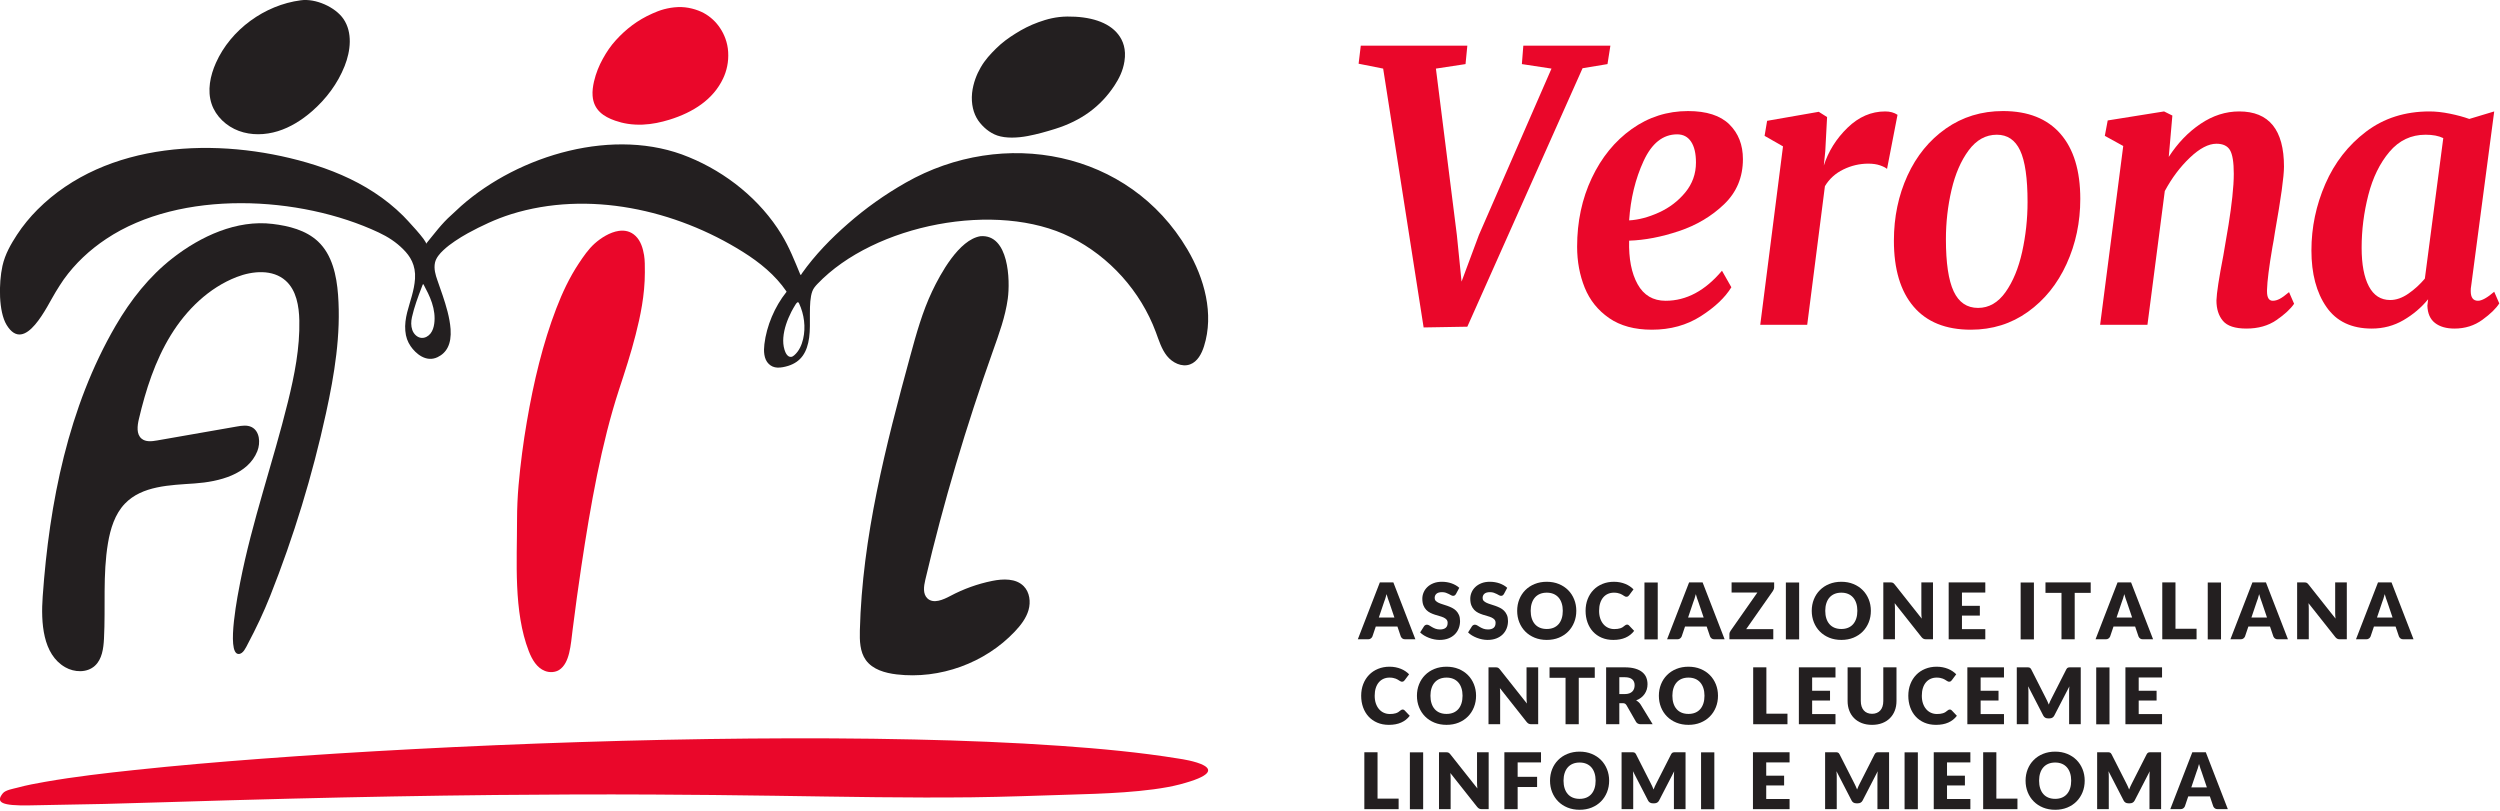 <?xml version="1.0" encoding="UTF-8" standalone="no"?>
<!DOCTYPE svg PUBLIC "-//W3C//DTD SVG 1.1//EN" "http://www.w3.org/Graphics/SVG/1.1/DTD/svg11.dtd">
<svg width="100%" height="100%" viewBox="0 0 1652 536" version="1.1" xmlns="http://www.w3.org/2000/svg" xmlns:xlink="http://www.w3.org/1999/xlink" xml:space="preserve" xmlns:serif="http://www.serif.com/" style="fill-rule:evenodd;clip-rule:evenodd;stroke-linejoin:round;stroke-miterlimit:2;">
    <g transform="matrix(4.167,0,0,4.167,708.176,495.154)">
        <path d="M0,7.178C-5.288,7.337 -10.57,7.548 -15.86,7.608C-20.859,7.664 -25.86,7.645 -30.859,7.592C-36.251,7.535 -41.645,7.444 -47.035,7.365C-53.528,7.273 -60.021,7.2 -66.513,7.17C-74.813,7.131 -83.115,7.158 -91.416,7.241C-102.234,7.352 -113.052,7.555 -123.867,7.823C-130.44,7.987 -137.014,8.177 -143.587,8.38C-152.226,8.647 -153.997,8.696 -165.319,8.89C-169.681,8.964 -170.687,8.44 -169.5,6.973C-169.067,6.437 -167.782,6.242 -167.176,6.078C-165.728,5.683 -164.243,5.407 -162.766,5.15C-158.057,4.328 -153.298,3.78 -148.547,3.274C-141.893,2.565 -135.223,1.998 -128.552,1.496C-120.537,0.895 -112.516,0.395 -104.49,-0.028C-95.688,-0.493 -86.88,-0.865 -78.071,-1.148C-69.051,-1.437 -60.027,-1.633 -51.002,-1.71C-42.333,-1.786 -33.662,-1.755 -24.995,-1.563C-17.246,-1.39 -9.494,-1.094 -1.758,-0.551C4.513,-0.112 10.789,0.468 16.999,1.475C17.079,1.489 17.158,1.502 17.238,1.514C17.238,1.514 27.193,2.929 17.157,5.561C12.192,6.861 4.196,7.051 0,7.178" style="fill:rgb(234,7,42);fill-rule:nonzero;"/>
    </g>
    <g transform="matrix(4.167,0,0,4.167,198.73,88.144)">
        <path d="M0,-21.105C2.316,-21.439 5.477,-20.049 6.778,-18.143C8.238,-16.002 7.916,-13.092 6.962,-10.683C5.864,-7.906 4.02,-5.448 1.763,-3.49C0.18,-2.116 -1.631,-0.967 -3.633,-0.348C-5.638,0.271 -7.847,0.334 -9.813,-0.393C-11.78,-1.121 -13.47,-2.686 -14.135,-4.673C-14.846,-6.793 -14.359,-9.147 -13.449,-11.188C-11.098,-16.463 -5.727,-20.359 0,-21.105" style="fill:rgb(35,31,32);fill-rule:nonzero;"/>
    </g>
    <g transform="matrix(4.167,0,0,4.167,447.92,82.305)">
        <path d="M0,-18.626C1.528,-18.699 3.05,-18.245 4.096,-17.692C5.174,-17.108 6.069,-16.261 6.702,-15.293C7.344,-14.337 7.89,-13.033 7.979,-11.527C8.081,-9.914 7.735,-8.491 7.184,-7.322C5.62,-3.98 2.431,-1.931 -1.348,-0.765C-2.679,-0.36 -4.049,-0.053 -5.576,0.012C-7.269,0.073 -8.663,-0.17 -9.933,-0.614C-11.774,-1.251 -13.354,-2.303 -13.518,-4.553C-13.576,-5.307 -13.465,-6.06 -13.302,-6.803C-12.979,-8.192 -12.479,-9.372 -11.906,-10.412C-11.287,-11.537 -10.628,-12.503 -9.832,-13.373C-8.256,-15.112 -6.41,-16.557 -4.032,-17.609C-3.485,-17.851 -2.87,-18.106 -2.186,-18.288C-1.501,-18.466 -0.775,-18.595 0,-18.626" style="fill:rgb(234,7,42);fill-rule:nonzero;"/>
    </g>
    <g transform="matrix(4.167,0,0,4.167,705.248,91.343)">
        <path d="M0,-19.297C3.534,-19.328 6.521,-18.468 8.075,-16.474C8.85,-15.487 9.37,-14.107 9.068,-12.196C8.834,-10.667 8.193,-9.438 7.483,-8.354C5.3,-5.033 2.218,-2.772 -1.937,-1.477C-3.3,-1.053 -4.739,-0.639 -6.25,-0.353C-7.916,-0.034 -9.731,0.031 -11.083,-0.425C-12.33,-0.851 -13.413,-1.797 -14.123,-2.815C-14.884,-3.928 -15.264,-5.426 -15.094,-7.177C-14.919,-8.748 -14.362,-10.137 -13.721,-11.241C-13.015,-12.463 -12.182,-13.342 -11.281,-14.235C-10.336,-15.167 -9.37,-15.879 -8.208,-16.601C-7.133,-17.281 -5.935,-17.906 -4.578,-18.395C-3.193,-18.894 -1.799,-19.275 0,-19.297" style="fill:rgb(35,31,32);fill-rule:nonzero;"/>
    </g>
    <g transform="matrix(4.167,0,0,4.167,525.764,125.348)">
        <path d="M0,18.177C-0.25,18.59 -0.495,18.988 -0.68,19.36C-1.324,20.644 -1.843,22.029 -1.955,23.472C-2.003,24.11 -1.958,24.761 -1.771,25.375C-1.635,25.827 -1.314,26.565 -0.724,26.514C-0.531,26.498 -0.362,26.379 -0.216,26.252C0.537,25.6 0.964,24.641 1.187,23.672C1.62,21.792 1.354,19.779 0.544,18.029C0.362,17.637 0.152,17.966 0,18.177M-59.292,15.45C-59.888,17 -60.483,18.59 -60.846,20.216C-60.996,20.885 -61.02,21.599 -60.793,22.245C-60.567,22.892 -60.001,23.458 -59.319,23.503C-58.768,23.539 -58.231,23.23 -57.894,22.793C-57.555,22.356 -57.392,21.806 -57.314,21.26C-57.156,20.151 -57.325,19.012 -57.674,17.948C-57.846,17.423 -58.059,16.911 -58.298,16.413C-58.419,16.161 -58.548,15.912 -58.681,15.665C-58.745,15.545 -58.803,15.42 -58.866,15.3C-58.917,15.201 -58.96,15.092 -59.028,15.003C-59.09,14.921 -59.144,15.062 -59.161,15.109C-59.203,15.223 -59.249,15.337 -59.292,15.45M0.757,13.506C0.912,13.516 0.949,13.347 0.999,13.264C3.065,10.344 5.618,7.721 8.302,5.387C11.072,2.958 14.091,0.802 17.444,-1.108C32.946,-9.944 52.876,-6.219 62.119,9.462C64.836,14.073 66.375,19.722 64.759,24.825C64.38,26.022 63.726,27.27 62.549,27.704C61.24,28.187 59.744,27.444 58.875,26.354C58.007,25.262 57.602,23.885 57.115,22.579C54.707,16.111 49.777,10.619 43.605,7.532C31.936,1.693 12.499,5.468 3.449,14.95C3.118,15.302 2.815,15.651 2.646,16.107C1.971,17.922 2.459,21.244 2.142,23.452C1.828,25.763 0.88,27.291 -1.186,27.939C-1.737,28.109 -2.293,28.226 -2.883,28.216C-3.455,28.182 -3.869,28.002 -4.252,27.641C-5.073,26.868 -5.082,25.536 -4.958,24.502C-4.608,21.585 -3.32,18.552 -1.491,16.256C-1.439,16.181 -1.443,16.203 -1.461,16.129C-3.243,13.527 -5.688,11.544 -8.362,9.865C-19.041,3.164 -32.869,0.053 -45.138,3.891C-47.567,4.656 -49.864,5.749 -51.987,6.905C-52.681,7.287 -53.373,7.712 -54.03,8.156C-54.639,8.561 -55.287,9.05 -55.872,9.601C-56.426,10.122 -57.017,10.789 -57.192,11.564C-57.41,12.551 -57.092,13.561 -56.82,14.335C-56.528,15.163 -56.237,16.001 -55.973,16.776C-55.441,18.367 -54.852,20.277 -54.719,22.114C-54.556,24.512 -55.367,25.88 -56.788,26.56C-58.63,27.44 -60.278,25.953 -61.054,24.822C-61.532,24.121 -61.818,23.366 -61.899,22.379C-61.988,21.393 -61.84,20.404 -61.601,19.44C-61.144,17.656 -60.482,16.001 -60.359,14.111C-60.221,11.948 -61.144,10.524 -62.228,9.453C-63.368,8.306 -64.646,7.479 -66.138,6.778C-78.572,0.936 -97.496,-0.095 -109.331,7.807C-111.954,9.548 -114.254,11.702 -116.063,14.228C-116.515,14.864 -116.93,15.554 -117.348,16.224C-118.622,18.263 -122.198,26.271 -125.132,21.434C-126.396,19.333 -126.396,14.896 -125.785,12.085C-125.361,10.184 -124.415,8.593 -123.487,7.158C-122.548,5.717 -121.396,4.326 -120.24,3.17C-109.306,-7.776 -91.59,-8.386 -77.507,-4.298C-73.76,-3.209 -70.104,-1.703 -66.831,0.441C-65.183,1.519 -63.639,2.754 -62.241,4.143C-61.835,4.546 -58.339,8.248 -58.618,8.585C-57.313,7.004 -56.135,5.375 -54.592,4.017C-54.078,3.552 -53.573,3.052 -53.058,2.596C-43.853,-5.538 -28.659,-10.049 -16.937,-5.162C-10.979,-2.725 -5.601,1.593 -2.238,7.11C-1.002,9.137 -0.145,11.32 0.757,13.506" style="fill:rgb(35,31,32);fill-rule:nonzero;"/>
    </g>
    <g transform="matrix(4.167,0,0,4.167,408.902,444.089)">
        <path d="M0,-69.958C0.945,-70.093 1.88,-69.904 2.659,-69.155C3.487,-68.361 3.829,-67.188 4.011,-66.089C4.142,-65.273 4.133,-64.412 4.133,-63.373C4.133,-59.786 3.415,-56.377 2.668,-53.481C1.91,-50.487 0.959,-47.604 0.027,-44.759C-2.755,-36.248 -4.469,-26.535 -5.949,-16.696C-6.446,-13.406 -6.893,-10.086 -7.322,-6.709C-7.625,-4.364 -7.752,-1.427 -9.465,-0.33C-10.041,0.04 -10.958,0.135 -11.731,-0.183C-12.979,-0.672 -13.744,-1.944 -14.274,-3.314C-16.71,-9.615 -16.136,-17.511 -16.136,-24.179C-16.136,-26.015 -16.046,-27.853 -15.896,-29.604C-15.588,-33.095 -15.133,-36.48 -14.591,-39.644C-13.504,-46.055 -12.019,-52.186 -9.911,-57.661C-8.961,-60.137 -7.828,-62.559 -6.36,-64.774C-5.63,-65.876 -4.819,-67.066 -3.829,-67.952C-2.844,-68.832 -1.41,-69.756 0,-69.958" style="fill:rgb(234,7,42);fill-rule:nonzero;"/>
    </g>
    <g transform="matrix(4.167,0,0,4.167,647.863,447.503)">
        <path d="M0,-69.935C4.519,-70.299 4.737,-62.927 4.339,-60.026C3.949,-57.168 2.944,-54.436 1.979,-51.718C-2.249,-39.824 -5.868,-27.711 -8.747,-15.421C-8.983,-14.418 -9.154,-13.205 -8.405,-12.498C-7.449,-11.6 -5.918,-12.276 -4.761,-12.892C-2.687,-13.996 -0.455,-14.8 1.849,-15.268C3.582,-15.621 5.62,-15.697 6.862,-14.438C7.812,-13.474 8.003,-11.943 7.627,-10.643C7.251,-9.344 6.394,-8.239 5.464,-7.254C0.729,-2.238 -6.441,0.364 -13.292,-0.448C-15.124,-0.666 -17.087,-1.215 -18.167,-2.713C-19.122,-4.039 -19.159,-5.799 -19.118,-7.433C-18.742,-22.22 -15.013,-36.697 -11.12,-50.968C-10.17,-54.445 -9.203,-57.942 -7.657,-61.198C-6.343,-63.963 -3.413,-69.375 0,-69.935" style="fill:rgb(35,31,32);fill-rule:nonzero;"/>
    </g>
    <g transform="matrix(4.167,0,0,4.167,223.388,394.963)">
        <path d="M0,-48.037C-0.23,-51.112 -0.935,-54.378 -3.166,-56.479C-5.097,-58.298 -7.811,-58.959 -10.373,-59.273C-16.081,-59.972 -21.795,-57.303 -26.213,-53.867C-29.944,-50.966 -32.899,-47.202 -35.267,-43.135C-42.776,-30.23 -45.784,-15.118 -46.839,-0.183C-47.132,3.959 -46.842,8.975 -43.271,11.025C-41.811,11.862 -39.806,11.935 -38.561,10.794C-37.421,9.751 -37.2,8.049 -37.119,6.498C-36.855,1.443 -37.326,-3.668 -36.486,-8.657C-36.102,-10.931 -35.395,-13.253 -33.808,-14.91C-31.073,-17.762 -26.674,-17.844 -22.753,-18.117C-18.833,-18.391 -14.279,-19.547 -12.805,-23.228C-12.27,-24.567 -12.424,-26.418 -13.707,-27.058C-14.422,-27.414 -15.271,-27.284 -16.059,-27.146C-20.27,-26.41 -24.481,-25.674 -28.692,-24.937C-29.533,-24.789 -30.496,-24.672 -31.155,-25.221C-31.999,-25.922 -31.84,-27.248 -31.588,-28.321C-30.496,-32.958 -29.02,-37.561 -26.535,-41.613C-24.051,-45.664 -20.475,-49.155 -16.071,-50.858C-13.521,-51.844 -10.353,-52.102 -8.307,-50.272C-6.608,-48.754 -6.19,-46.255 -6.141,-43.962C-6.047,-39.611 -6.906,-35.295 -7.946,-31.071C-10.31,-21.47 -13.632,-12.111 -15.527,-2.405C-15.753,-1.236 -17.83,8.896 -15.775,8.924C-15.046,8.934 -14.61,7.891 -14.326,7.356C-13.001,4.866 -11.8,2.33 -10.759,-0.292C-7.035,-9.676 -4.073,-19.369 -1.916,-29.243C-0.566,-35.415 0.471,-41.734 0,-48.037" style="fill:rgb(35,31,32);fill-rule:nonzero;"/>
    </g>
    <g transform="matrix(4.167,0,0,4.167,969.614,216.375)">
        <path d="M0,-44.681L-0.286,-41.762L-4.983,-41.047L-1.661,-14.655L-0.916,-7.268L1.833,-14.655L13.347,-41.047L8.649,-41.762L8.879,-44.681L22.685,-44.681L22.226,-41.762L18.273,-41.106L0,-0.119L-6.932,0L-13.347,-41.047L-17.242,-41.822L-16.898,-44.681L0,-44.681Z" style="fill:rgb(234,7,42);fill-rule:nonzero;"/>
    </g>
    <g transform="matrix(4.167,0,0,4.167,1086.08,184.852)">
        <path d="M0,-18.826C-1.299,-16.006 -2.063,-12.868 -2.291,-9.413C-0.802,-9.493 0.773,-9.909 2.435,-10.664C4.096,-11.418 5.489,-12.481 6.616,-13.851C7.742,-15.222 8.306,-16.801 8.306,-18.588C8.306,-20.017 8.048,-21.119 7.533,-21.894C7.018,-22.669 6.281,-23.056 5.327,-23.056C3.073,-23.056 1.298,-21.646 0,-18.826M9.079,5.778C6.846,7.208 4.258,7.923 1.317,7.923C-1.432,7.923 -3.695,7.307 -5.471,6.076C-7.246,4.846 -8.535,3.237 -9.337,1.251C-10.139,-0.735 -10.54,-2.899 -10.54,-5.243C-10.54,-9.214 -9.767,-12.839 -8.22,-16.116C-6.673,-19.392 -4.563,-21.984 -1.891,-23.89C0.782,-25.796 3.761,-26.749 7.046,-26.749C9.986,-26.749 12.173,-26.044 13.604,-24.635C15.037,-23.224 15.753,-21.388 15.753,-19.124C15.753,-16.264 14.76,-13.881 12.774,-11.975C10.788,-10.069 8.401,-8.648 5.614,-7.715C2.826,-6.782 0.19,-6.275 -2.291,-6.196C-2.368,-3.337 -1.919,-1.033 -0.945,0.715C0.028,2.463 1.508,3.336 3.494,3.336C6.778,3.336 9.757,1.748 12.431,-1.43L13.92,1.191C12.927,2.82 11.313,4.349 9.079,5.778" style="fill:rgb(234,7,42);fill-rule:nonzero;"/>
    </g>
    <g transform="matrix(4.167,0,0,4.167,1220.82,203.842)">
        <path d="M0,-28.656C1.775,-30.384 3.771,-31.247 5.985,-31.247C6.749,-31.247 7.398,-31.069 7.934,-30.711L6.272,-22.133C6.043,-22.331 5.671,-22.52 5.155,-22.698C4.64,-22.877 4.019,-22.967 3.294,-22.967C1.919,-22.967 0.602,-22.658 -0.659,-22.043C-1.919,-21.427 -2.893,-20.544 -3.58,-19.392L-6.388,2.591L-13.834,2.591L-10.226,-25.707L-13.146,-27.375L-12.746,-29.758L-4.555,-31.188L-3.236,-30.354L-3.523,-24.932L-3.752,-22.669C-3.027,-24.932 -1.776,-26.928 0,-28.656" style="fill:rgb(234,7,42);fill-rule:nonzero;"/>
    </g>
    <g transform="matrix(4.167,0,0,4.167,1300.9,191.924)">
        <path d="M0,-22.221C-1.223,-20.573 -2.13,-18.477 -2.722,-15.936C-3.313,-13.394 -3.609,-10.792 -3.609,-8.132C-3.609,-4.358 -3.199,-1.598 -2.378,0.149C-1.557,1.897 -0.269,2.771 1.489,2.771C3.207,2.771 4.658,1.936 5.843,0.268C7.025,-1.4 7.904,-3.524 8.478,-6.106C9.05,-8.687 9.337,-11.328 9.337,-14.03C9.337,-17.803 8.944,-20.523 8.162,-22.191C7.379,-23.86 6.147,-24.694 4.468,-24.694C2.711,-24.694 1.222,-23.869 0,-22.221M14.55,-24.843C16.649,-22.439 17.7,-18.994 17.7,-14.506C17.7,-10.813 16.974,-7.377 15.523,-4.2C14.071,-1.022 12.029,1.51 9.394,3.396C6.759,5.283 3.742,6.226 0.343,6.226C-3.629,6.226 -6.655,5.005 -8.736,2.562C-10.818,0.119 -11.858,-3.366 -11.858,-7.893C-11.858,-11.626 -11.142,-15.062 -9.71,-18.2C-8.278,-21.337 -6.244,-23.83 -3.609,-25.677C-0.975,-27.523 2.042,-28.447 5.441,-28.447C9.413,-28.447 12.448,-27.245 14.55,-24.843" style="fill:rgb(234,7,42);fill-rule:nonzero;"/>
    </g>
    <g transform="matrix(4.167,0,0,4.167,1454.12,208.927)">
        <path d="M0,-30.502C1.947,-31.813 3.99,-32.468 6.129,-32.468C10.864,-32.468 13.232,-29.549 13.232,-23.711C13.232,-22.162 12.755,-18.706 11.801,-13.344C11.647,-12.311 11.514,-11.517 11.399,-10.961C10.864,-7.823 10.578,-5.56 10.54,-4.17L10.54,-3.932C10.54,-2.939 10.846,-2.442 11.457,-2.442C11.801,-2.442 12.163,-2.541 12.545,-2.74C12.927,-2.939 13.423,-3.296 14.034,-3.813L14.836,-1.966C14.264,-1.131 13.327,-0.268 12.029,0.626C10.73,1.519 9.146,1.966 7.275,1.966C5.479,1.966 4.239,1.559 3.552,0.745C2.864,-0.068 2.521,-1.151 2.521,-2.502C2.559,-3.693 2.922,-6.056 3.609,-9.591L3.952,-11.617C4.028,-11.974 4.19,-12.927 4.439,-14.477C4.687,-16.025 4.888,-17.504 5.041,-18.915C5.193,-20.324 5.271,-21.545 5.271,-22.579C5.271,-24.405 5.069,-25.656 4.669,-26.332C4.268,-27.007 3.552,-27.345 2.521,-27.345C1.261,-27.345 -0.144,-26.609 -1.689,-25.14C-3.236,-23.67 -4.563,-21.903 -5.671,-19.838L-8.421,1.371L-15.925,1.371L-12.259,-26.987L-15.18,-28.596L-14.722,-31.038L-5.785,-32.468L-4.468,-31.813L-5.041,-25.259C-3.629,-27.443 -1.947,-29.191 0,-30.502" style="fill:rgb(234,7,42);fill-rule:nonzero;"/>
    </g>
    <g transform="matrix(4.167,0,0,4.167,1602.82,201.733)">
        <path d="M0,-27.048C-2.291,-27.048 -4.201,-26.144 -5.729,-24.337C-7.256,-22.529 -8.373,-20.246 -9.079,-17.486C-9.786,-14.725 -10.139,-11.935 -10.139,-9.116C-10.139,-6.495 -9.758,-4.459 -8.993,-3.009C-8.229,-1.559 -7.103,-0.835 -5.613,-0.835C-4.659,-0.835 -3.694,-1.172 -2.721,-1.848C-1.747,-2.523 -0.879,-3.317 -0.114,-4.231L2.807,-26.512C2.081,-26.869 1.146,-27.048 0,-27.048M7.16,-2.265C7.16,-1.232 7.542,-0.716 8.307,-0.716C8.917,-0.716 9.776,-1.193 10.884,-2.146L11.686,-0.299C11.189,0.496 10.302,1.36 9.022,2.293C7.742,3.225 6.263,3.693 4.583,3.693C3.284,3.693 2.253,3.395 1.489,2.799C0.726,2.203 0.324,1.29 0.287,0.059L0.401,-0.954C-0.668,0.357 -1.967,1.459 -3.494,2.352C-5.021,3.246 -6.702,3.693 -8.535,3.693C-11.743,3.693 -14.14,2.552 -15.724,0.267C-17.31,-2.016 -18.102,-5.005 -18.102,-8.699C-18.102,-12.352 -17.366,-15.867 -15.896,-19.244C-14.426,-22.619 -12.278,-25.38 -9.451,-27.525C-6.626,-29.669 -3.265,-30.741 0.63,-30.741C1.623,-30.741 2.701,-30.622 3.867,-30.384C5.031,-30.146 6.053,-29.867 6.932,-29.55L10.884,-30.741L7.218,-2.98C7.18,-2.82 7.16,-2.582 7.16,-2.265" style="fill:rgb(234,7,42);fill-rule:nonzero;"/>
    </g>
    <g transform="matrix(4.167,0,0,4.167,921.425,399.224)">
        <path d="M0,2.124L-0.836,-0.347C-0.897,-0.504 -0.964,-0.689 -1.034,-0.901C-1.104,-1.114 -1.175,-1.344 -1.244,-1.592C-1.307,-1.34 -1.372,-1.106 -1.442,-0.892C-1.513,-0.678 -1.579,-0.491 -1.641,-0.335L-2.471,2.124L0,2.124ZM3.326,5.573L1.703,5.573C1.521,5.573 1.375,5.531 1.264,5.446C1.152,5.361 1.067,5.253 1.01,5.121L0.478,3.548L-2.954,3.548L-3.486,5.121C-3.532,5.236 -3.613,5.341 -3.73,5.434C-3.849,5.526 -3.994,5.573 -4.168,5.573L-5.803,5.573L-2.31,-3.449L-0.167,-3.449L3.326,5.573Z" style="fill:rgb(35,31,32);fill-rule:nonzero;"/>
    </g>
    <g transform="matrix(4.167,0,0,4.167,962.119,414.802)">
        <path d="M0,-5.355C-0.062,-5.256 -0.127,-5.182 -0.195,-5.132C-0.264,-5.083 -0.352,-5.058 -0.459,-5.058C-0.554,-5.058 -0.655,-5.088 -0.765,-5.148C-0.875,-5.208 -0.998,-5.275 -1.137,-5.349C-1.275,-5.423 -1.433,-5.491 -1.61,-5.55C-1.788,-5.61 -1.99,-5.64 -2.218,-5.64C-2.609,-5.64 -2.901,-5.557 -3.094,-5.389C-3.285,-5.222 -3.382,-4.997 -3.382,-4.711C-3.382,-4.53 -3.324,-4.379 -3.208,-4.259C-3.093,-4.139 -2.94,-4.037 -2.753,-3.95C-2.565,-3.863 -2.351,-3.784 -2.109,-3.711C-1.867,-3.639 -1.621,-3.558 -1.369,-3.469C-1.117,-3.38 -0.87,-3.277 -0.629,-3.157C-0.388,-3.038 -0.173,-2.884 0.016,-2.699C0.203,-2.513 0.354,-2.287 0.471,-2.021C0.586,-1.754 0.644,-1.433 0.644,-1.057C0.644,-0.64 0.571,-0.251 0.427,0.113C0.282,0.476 0.073,0.793 -0.201,1.063C-0.477,1.333 -0.814,1.546 -1.217,1.702C-1.62,1.856 -2.077,1.933 -2.589,1.933C-2.87,1.933 -3.155,1.905 -3.446,1.847C-3.737,1.79 -4.02,1.707 -4.292,1.602C-4.564,1.497 -4.82,1.373 -5.06,1.228C-5.299,1.083 -5.508,0.922 -5.686,0.745L-5.066,-0.234C-5.017,-0.304 -4.951,-0.363 -4.871,-0.411C-4.79,-0.458 -4.703,-0.482 -4.607,-0.482C-4.483,-0.482 -4.359,-0.442 -4.233,-0.364C-4.107,-0.286 -3.965,-0.199 -3.806,-0.104C-3.646,-0.009 -3.464,0.078 -3.258,0.156C-3.052,0.235 -2.808,0.274 -2.527,0.274C-2.147,0.274 -1.852,0.19 -1.642,0.023C-1.431,-0.144 -1.325,-0.41 -1.325,-0.773C-1.325,-0.983 -1.384,-1.155 -1.499,-1.287C-1.614,-1.418 -1.767,-1.528 -1.954,-1.615C-2.142,-1.702 -2.355,-1.778 -2.595,-1.844C-2.835,-1.91 -3.08,-1.984 -3.332,-2.064C-3.584,-2.144 -3.829,-2.244 -4.069,-2.361C-4.309,-2.479 -4.522,-2.633 -4.71,-2.826C-4.897,-3.018 -5.05,-3.257 -5.165,-3.544C-5.28,-3.831 -5.339,-4.185 -5.339,-4.606C-5.339,-4.945 -5.271,-5.275 -5.134,-5.597C-4.998,-5.918 -4.798,-6.206 -4.533,-6.458C-4.27,-6.709 -3.945,-6.911 -3.562,-7.061C-3.177,-7.212 -2.737,-7.288 -2.242,-7.288C-1.966,-7.288 -1.696,-7.266 -1.434,-7.222C-1.172,-7.179 -0.923,-7.115 -0.687,-7.031C-0.452,-6.946 -0.232,-6.845 -0.028,-6.727C0.176,-6.61 0.359,-6.476 0.52,-6.328L0,-5.355Z" style="fill:rgb(35,31,32);fill-rule:nonzero;"/>
    </g>
    <g transform="matrix(4.167,0,0,4.167,993.804,414.802)">
        <path d="M0,-5.355C-0.062,-5.256 -0.127,-5.182 -0.195,-5.132C-0.264,-5.083 -0.352,-5.058 -0.459,-5.058C-0.554,-5.058 -0.655,-5.088 -0.765,-5.148C-0.875,-5.208 -0.998,-5.275 -1.137,-5.349C-1.275,-5.423 -1.433,-5.491 -1.61,-5.55C-1.788,-5.61 -1.99,-5.64 -2.218,-5.64C-2.609,-5.64 -2.901,-5.557 -3.094,-5.389C-3.285,-5.222 -3.382,-4.997 -3.382,-4.711C-3.382,-4.53 -3.324,-4.379 -3.208,-4.259C-3.093,-4.139 -2.94,-4.037 -2.753,-3.95C-2.565,-3.863 -2.351,-3.784 -2.109,-3.711C-1.867,-3.639 -1.621,-3.558 -1.369,-3.469C-1.117,-3.38 -0.87,-3.277 -0.629,-3.157C-0.388,-3.038 -0.173,-2.884 0.016,-2.699C0.203,-2.513 0.354,-2.287 0.471,-2.021C0.586,-1.754 0.644,-1.433 0.644,-1.057C0.644,-0.64 0.571,-0.251 0.427,0.113C0.282,0.476 0.073,0.793 -0.201,1.063C-0.477,1.333 -0.814,1.546 -1.217,1.702C-1.62,1.856 -2.077,1.933 -2.589,1.933C-2.87,1.933 -3.155,1.905 -3.446,1.847C-3.737,1.79 -4.02,1.707 -4.292,1.602C-4.564,1.497 -4.82,1.373 -5.06,1.228C-5.299,1.083 -5.508,0.922 -5.686,0.745L-5.066,-0.234C-5.017,-0.304 -4.951,-0.363 -4.871,-0.411C-4.79,-0.458 -4.703,-0.482 -4.607,-0.482C-4.483,-0.482 -4.359,-0.442 -4.233,-0.364C-4.107,-0.286 -3.965,-0.199 -3.806,-0.104C-3.646,-0.009 -3.464,0.078 -3.258,0.156C-3.052,0.235 -2.808,0.274 -2.527,0.274C-2.147,0.274 -1.852,0.19 -1.642,0.023C-1.431,-0.144 -1.325,-0.41 -1.325,-0.773C-1.325,-0.983 -1.384,-1.155 -1.499,-1.287C-1.614,-1.418 -1.767,-1.528 -1.954,-1.615C-2.142,-1.702 -2.355,-1.778 -2.595,-1.844C-2.835,-1.91 -3.08,-1.984 -3.332,-2.064C-3.584,-2.144 -3.829,-2.244 -4.069,-2.361C-4.309,-2.479 -4.522,-2.633 -4.71,-2.826C-4.897,-3.018 -5.05,-3.257 -5.165,-3.544C-5.28,-3.831 -5.339,-4.185 -5.339,-4.606C-5.339,-4.945 -5.271,-5.275 -5.134,-5.597C-4.998,-5.918 -4.798,-6.206 -4.533,-6.458C-4.27,-6.709 -3.945,-6.911 -3.562,-7.061C-3.177,-7.212 -2.737,-7.288 -2.242,-7.288C-1.966,-7.288 -1.696,-7.266 -1.434,-7.222C-1.172,-7.179 -0.923,-7.115 -0.687,-7.031C-0.452,-6.946 -0.232,-6.845 -0.028,-6.727C0.176,-6.61 0.359,-6.476 0.52,-6.328L0,-5.355Z" style="fill:rgb(35,31,32);fill-rule:nonzero;"/>
    </g>
    <g transform="matrix(4.167,0,0,4.167,1032.69,403.66)">
        <path d="M0,-0.006C0,-0.451 -0.058,-0.854 -0.174,-1.21C-0.289,-1.568 -0.455,-1.87 -0.672,-2.117C-0.889,-2.365 -1.154,-2.555 -1.468,-2.688C-1.781,-2.819 -2.139,-2.886 -2.539,-2.886C-2.943,-2.886 -3.304,-2.819 -3.62,-2.688C-3.936,-2.555 -4.202,-2.365 -4.419,-2.117C-4.636,-1.87 -4.802,-1.568 -4.917,-1.21C-5.033,-0.854 -5.091,-0.451 -5.091,-0.006C-5.091,0.444 -5.033,0.848 -4.917,1.205C-4.802,1.562 -4.636,1.864 -4.419,2.112C-4.202,2.36 -3.936,2.549 -3.62,2.679C-3.304,2.808 -2.943,2.874 -2.539,2.874C-2.139,2.874 -1.781,2.808 -1.468,2.679C-1.154,2.549 -0.889,2.36 -0.672,2.112C-0.455,1.864 -0.289,1.562 -0.174,1.205C-0.058,0.848 0,0.444 0,-0.006M2.143,-0.006C2.143,0.646 2.03,1.254 1.805,1.814C1.58,2.376 1.264,2.864 0.854,3.279C0.446,3.694 -0.047,4.019 -0.622,4.255C-1.198,4.49 -1.837,4.607 -2.539,4.607C-3.241,4.607 -3.881,4.49 -4.459,4.255C-5.037,4.019 -5.531,3.694 -5.942,3.279C-6.353,2.864 -6.671,2.376 -6.896,1.814C-7.121,1.254 -7.233,0.646 -7.233,-0.006C-7.233,-0.658 -7.121,-1.265 -6.896,-1.826C-6.671,-2.388 -6.353,-2.875 -5.942,-3.288C-5.531,-3.701 -5.037,-4.026 -4.459,-4.26C-3.881,-4.495 -3.241,-4.613 -2.539,-4.613C-1.837,-4.613 -1.198,-4.494 -0.622,-4.257C-0.047,-4.02 0.446,-3.694 0.854,-3.282C1.264,-2.869 1.58,-2.382 1.805,-1.82C2.03,-1.259 2.143,-0.654 2.143,-0.006" style="fill:rgb(35,31,32);fill-rule:nonzero;"/>
    </g>
    <g transform="matrix(4.167,0,0,4.167,1075.18,394.58)">
        <path d="M0,4.353C0.051,4.353 0.1,4.363 0.15,4.381C0.199,4.4 0.246,4.432 0.291,4.477L1.121,5.35C0.758,5.825 0.303,6.183 -0.244,6.424C-0.791,6.666 -1.437,6.787 -2.185,6.787C-2.87,6.787 -3.484,6.67 -4.027,6.437C-4.57,6.204 -5.03,5.882 -5.408,5.471C-5.786,5.06 -6.076,4.573 -6.278,4.009C-6.48,3.446 -6.582,2.834 -6.582,2.173C-6.582,1.5 -6.473,0.882 -6.254,0.319C-6.035,-0.245 -5.728,-0.731 -5.331,-1.14C-4.935,-1.548 -4.46,-1.867 -3.906,-2.093C-3.354,-2.321 -2.744,-2.434 -2.08,-2.434C-1.741,-2.434 -1.422,-2.404 -1.123,-2.344C-0.824,-2.285 -0.545,-2.202 -0.283,-2.096C-0.023,-1.992 0.215,-1.865 0.434,-1.715C0.652,-1.567 0.848,-1.406 1.016,-1.233L0.311,-0.285C0.266,-0.227 0.211,-0.174 0.15,-0.127C0.088,-0.08 0,-0.056 -0.111,-0.056C-0.186,-0.056 -0.256,-0.073 -0.32,-0.106C-0.387,-0.138 -0.457,-0.179 -0.531,-0.226C-0.605,-0.274 -0.687,-0.326 -0.775,-0.381C-0.865,-0.437 -0.971,-0.489 -1.092,-0.536C-1.214,-0.584 -1.356,-0.624 -1.52,-0.657C-1.683,-0.69 -1.873,-0.707 -2.092,-0.707C-2.438,-0.707 -2.756,-0.642 -3.043,-0.514C-3.33,-0.386 -3.577,-0.2 -3.786,0.046C-3.994,0.291 -4.155,0.593 -4.269,0.951C-4.383,1.307 -4.439,1.715 -4.439,2.173C-4.439,2.636 -4.376,3.046 -4.25,3.406C-4.124,3.765 -3.953,4.068 -3.736,4.313C-3.52,4.559 -3.267,4.746 -2.978,4.874C-2.688,5.001 -2.379,5.066 -2.049,5.066C-1.858,5.066 -1.686,5.056 -1.529,5.038C-1.372,5.019 -1.225,4.988 -1.089,4.945C-0.953,4.901 -0.824,4.843 -0.705,4.771C-0.586,4.699 -0.463,4.607 -0.34,4.496C-0.291,4.455 -0.236,4.42 -0.18,4.393C-0.121,4.367 -0.061,4.353 0,4.353" style="fill:rgb(35,31,32);fill-rule:nonzero;"/>
    </g>
    <g transform="matrix(-4.167,0,0,4.167,2559.37,-354.069)">
        <rect x="351.318" y="177.342" width="2.105" height="9.022" style="fill:rgb(35,31,32);"/>
    </g>
    <g transform="matrix(4.167,0,0,4.167,1125.78,399.224)">
        <path d="M0,2.124L-0.836,-0.347C-0.897,-0.504 -0.964,-0.689 -1.034,-0.901C-1.104,-1.114 -1.175,-1.344 -1.245,-1.592C-1.307,-1.34 -1.373,-1.106 -1.443,-0.892C-1.513,-0.678 -1.579,-0.491 -1.641,-0.335L-2.471,2.124L0,2.124ZM3.325,5.573L1.703,5.573C1.521,5.573 1.375,5.531 1.264,5.446C1.151,5.361 1.067,5.253 1.01,5.121L0.477,3.548L-2.954,3.548L-3.486,5.121C-3.532,5.236 -3.613,5.341 -3.731,5.434C-3.849,5.526 -3.994,5.573 -4.168,5.573L-5.803,5.573L-2.31,-3.449L-0.167,-3.449L3.325,5.573Z" style="fill:rgb(35,31,32);fill-rule:nonzero;"/>
    </g>
    <g transform="matrix(4.167,0,0,4.167,1172.36,419.302)">
        <path d="M0,-7.513C0,-7.406 -0.018,-7.3 -0.053,-7.197C-0.088,-7.094 -0.137,-6.996 -0.198,-6.906L-4.435,-0.856L-0.137,-0.856L-0.137,0.755L-7.097,0.755L-7.097,-0.05C-7.097,-0.146 -7.081,-0.24 -7.048,-0.332C-7.015,-0.425 -6.969,-0.511 -6.911,-0.589L-2.663,-6.659L-6.75,-6.659L-6.75,-8.268L0,-8.268L0,-7.513Z" style="fill:rgb(35,31,32);fill-rule:nonzero;"/>
    </g>
    <g transform="matrix(-4.167,0,0,4.167,2746.28,-354.069)">
        <rect x="373.748" y="177.342" width="2.105" height="9.022" style="fill:rgb(35,31,32);"/>
    </g>
    <g transform="matrix(4.167,0,0,4.167,1227.34,403.66)">
        <path d="M0,-0.006C0,-0.451 -0.058,-0.854 -0.173,-1.21C-0.289,-1.568 -0.455,-1.87 -0.672,-2.117C-0.889,-2.365 -1.153,-2.555 -1.468,-2.688C-1.781,-2.819 -2.139,-2.886 -2.539,-2.886C-2.943,-2.886 -3.304,-2.819 -3.619,-2.688C-3.936,-2.555 -4.201,-2.365 -4.418,-2.117C-4.635,-1.87 -4.802,-1.568 -4.917,-1.21C-5.032,-0.854 -5.09,-0.451 -5.09,-0.006C-5.09,0.444 -5.032,0.848 -4.917,1.205C-4.802,1.562 -4.635,1.864 -4.418,2.112C-4.201,2.36 -3.936,2.549 -3.619,2.679C-3.304,2.808 -2.943,2.874 -2.539,2.874C-2.139,2.874 -1.781,2.808 -1.468,2.679C-1.153,2.549 -0.889,2.36 -0.672,2.112C-0.455,1.864 -0.289,1.562 -0.173,1.205C-0.058,0.848 0,0.444 0,-0.006M2.143,-0.006C2.143,0.646 2.03,1.254 1.806,1.814C1.58,2.376 1.264,2.864 0.854,3.279C0.446,3.694 -0.046,4.019 -0.622,4.255C-1.198,4.49 -1.837,4.607 -2.539,4.607C-3.241,4.607 -3.881,4.49 -4.459,4.255C-5.037,4.019 -5.531,3.694 -5.941,3.279C-6.353,2.864 -6.671,2.376 -6.896,1.814C-7.12,1.254 -7.233,0.646 -7.233,-0.006C-7.233,-0.658 -7.12,-1.265 -6.896,-1.826C-6.671,-2.388 -6.353,-2.875 -5.941,-3.288C-5.531,-3.701 -5.037,-4.026 -4.459,-4.26C-3.881,-4.495 -3.241,-4.613 -2.539,-4.613C-1.837,-4.613 -1.198,-4.494 -0.622,-4.257C-0.046,-4.02 0.446,-3.694 0.854,-3.282C1.264,-2.869 1.58,-2.382 1.806,-1.82C2.03,-1.259 2.143,-0.654 2.143,-0.006" style="fill:rgb(35,31,32);fill-rule:nonzero;"/>
    </g>
    <g transform="matrix(4.167,0,0,4.167,1277.32,422.444)">
        <path d="M0,-9.022L0,0L-1.09,0C-1.251,0 -1.386,-0.025 -1.495,-0.077C-1.604,-0.128 -1.713,-0.218 -1.82,-0.346L-6.075,-5.728C-6.059,-5.567 -6.047,-5.411 -6.041,-5.26C-6.034,-5.11 -6.031,-4.968 -6.031,-4.836L-6.031,0L-7.877,0L-7.877,-9.022L-6.774,-9.022C-6.684,-9.022 -6.607,-9.018 -6.545,-9.01C-6.483,-9.001 -6.428,-8.986 -6.378,-8.963C-6.329,-8.941 -6.281,-8.909 -6.235,-8.868C-6.19,-8.827 -6.139,-8.771 -6.081,-8.701L-1.789,-3.282C-1.81,-3.456 -1.824,-3.624 -1.833,-3.787C-1.841,-3.95 -1.845,-4.103 -1.845,-4.248L-1.845,-9.022L0,-9.022Z" style="fill:rgb(35,31,32);fill-rule:nonzero;"/>
    </g>
    <g transform="matrix(4.167,0,0,4.167,1296.46,415.742)">
        <path d="M0,-5.804L0,-3.699L2.837,-3.699L2.837,-2.15L0,-2.15L0,-0.001L3.703,-0.001L3.703,1.609L-2.105,1.609L-2.105,-7.413L3.703,-7.413L3.703,-5.804L0,-5.804Z" style="fill:rgb(35,31,32);fill-rule:nonzero;"/>
    </g>
    <g transform="matrix(-4.167,0,0,4.167,3056.58,-354.069)">
        <rect x="410.984" y="177.342" width="2.105" height="9.022" style="fill:rgb(35,31,32);"/>
    </g>
    <g transform="matrix(4.167,0,0,4.167,1381.54,415.532)">
        <path d="M0,-5.704L-2.539,-5.704L-2.539,1.659L-4.633,1.659L-4.633,-5.704L-7.172,-5.704L-7.172,-7.363L0,-7.363L0,-5.704Z" style="fill:rgb(35,31,32);fill-rule:nonzero;"/>
    </g>
    <g transform="matrix(4.167,0,0,4.167,1408.91,399.224)">
        <path d="M0,2.124L-0.836,-0.347C-0.897,-0.504 -0.964,-0.689 -1.034,-0.901C-1.104,-1.114 -1.175,-1.344 -1.245,-1.592C-1.307,-1.34 -1.373,-1.106 -1.443,-0.892C-1.513,-0.678 -1.579,-0.491 -1.641,-0.335L-2.471,2.124L0,2.124ZM3.325,5.573L1.703,5.573C1.521,5.573 1.375,5.531 1.264,5.446C1.151,5.361 1.067,5.253 1.01,5.121L0.477,3.548L-2.954,3.548L-3.486,5.121C-3.532,5.236 -3.613,5.341 -3.731,5.434C-3.849,5.526 -3.994,5.573 -4.168,5.573L-5.803,5.573L-2.31,-3.449L-0.167,-3.449L3.325,5.573Z" style="fill:rgb(35,31,32);fill-rule:nonzero;"/>
    </g>
    <g transform="matrix(4.167,0,0,4.167,1451.49,391.817)">
        <path d="M0,5.679L0,7.351L-5.437,7.351L-5.437,-1.672L-3.344,-1.672L-3.344,5.679L0,5.679Z" style="fill:rgb(35,31,32);fill-rule:nonzero;"/>
    </g>
    <g transform="matrix(-4.167,0,0,4.167,3303.87,-354.069)">
        <rect x="440.658" y="177.342" width="2.105" height="9.022" style="fill:rgb(35,31,32);"/>
    </g>
    <g transform="matrix(4.167,0,0,4.167,1498.03,399.224)">
        <path d="M0,2.124L-0.836,-0.347C-0.897,-0.504 -0.964,-0.689 -1.034,-0.901C-1.104,-1.114 -1.175,-1.344 -1.245,-1.592C-1.307,-1.34 -1.373,-1.106 -1.443,-0.892C-1.513,-0.678 -1.579,-0.491 -1.641,-0.335L-2.471,2.124L0,2.124ZM3.325,5.573L1.703,5.573C1.521,5.573 1.375,5.531 1.264,5.446C1.151,5.361 1.067,5.253 1.01,5.121L0.477,3.548L-2.954,3.548L-3.486,5.121C-3.532,5.236 -3.613,5.341 -3.731,5.434C-3.849,5.526 -3.994,5.573 -4.168,5.573L-5.803,5.573L-2.31,-3.449L-0.167,-3.449L3.325,5.573Z" style="fill:rgb(35,31,32);fill-rule:nonzero;"/>
    </g>
    <g transform="matrix(4.167,0,0,4.167,1550.77,422.444)">
        <path d="M0,-9.022L0,0L-1.09,0C-1.251,0 -1.386,-0.025 -1.495,-0.077C-1.604,-0.128 -1.713,-0.218 -1.82,-0.346L-6.075,-5.728C-6.059,-5.567 -6.047,-5.411 -6.041,-5.26C-6.034,-5.11 -6.031,-4.968 -6.031,-4.836L-6.031,0L-7.877,0L-7.877,-9.022L-6.774,-9.022C-6.684,-9.022 -6.607,-9.018 -6.545,-9.01C-6.483,-9.001 -6.428,-8.986 -6.378,-8.963C-6.329,-8.941 -6.281,-8.909 -6.235,-8.868C-6.19,-8.827 -6.139,-8.771 -6.081,-8.701L-1.789,-3.282C-1.81,-3.456 -1.824,-3.624 -1.833,-3.787C-1.841,-3.95 -1.845,-4.103 -1.845,-4.248L-1.845,-9.022L0,-9.022Z" style="fill:rgb(35,31,32);fill-rule:nonzero;"/>
    </g>
    <g transform="matrix(4.167,0,0,4.167,1581.01,399.224)">
        <path d="M0,2.124L-0.836,-0.347C-0.897,-0.504 -0.964,-0.689 -1.034,-0.901C-1.104,-1.114 -1.175,-1.344 -1.245,-1.592C-1.307,-1.34 -1.373,-1.106 -1.443,-0.892C-1.513,-0.678 -1.579,-0.491 -1.641,-0.335L-2.471,2.124L0,2.124ZM3.325,5.573L1.703,5.573C1.521,5.573 1.375,5.531 1.264,5.446C1.151,5.361 1.067,5.253 1.01,5.121L0.477,3.548L-2.954,3.548L-3.486,5.121C-3.532,5.236 -3.613,5.341 -3.731,5.434C-3.849,5.526 -3.994,5.573 -4.168,5.573L-5.803,5.573L-2.31,-3.449L-0.167,-3.449L3.325,5.573Z" style="fill:rgb(35,31,32);fill-rule:nonzero;"/>
    </g>
    <g transform="matrix(4.167,0,0,4.167,926.897,450.703)">
        <path d="M0,4.353C0.049,4.353 0.099,4.363 0.148,4.381C0.198,4.4 0.245,4.432 0.291,4.477L1.12,5.35C0.757,5.825 0.302,6.183 -0.245,6.424C-0.792,6.666 -1.439,6.787 -2.187,6.787C-2.872,6.787 -3.486,6.67 -4.028,6.437C-4.571,6.204 -5.032,5.882 -5.41,5.471C-5.787,5.06 -6.077,4.573 -6.28,4.009C-6.482,3.446 -6.583,2.834 -6.583,2.173C-6.583,1.5 -6.474,0.882 -6.255,0.319C-6.036,-0.245 -5.729,-0.731 -5.332,-1.14C-4.936,-1.548 -4.461,-1.867 -3.908,-2.093C-3.354,-2.321 -2.746,-2.434 -2.081,-2.434C-1.742,-2.434 -1.424,-2.404 -1.124,-2.344C-0.825,-2.285 -0.545,-2.202 -0.285,-2.096C-0.025,-1.992 0.214,-1.865 0.434,-1.715C0.652,-1.567 0.846,-1.406 1.016,-1.233L0.31,-0.285C0.264,-0.227 0.21,-0.174 0.148,-0.127C0.086,-0.08 0,-0.056 -0.112,-0.056C-0.187,-0.056 -0.257,-0.073 -0.322,-0.106C-0.389,-0.138 -0.459,-0.179 -0.533,-0.226C-0.607,-0.274 -0.688,-0.326 -0.777,-0.381C-0.866,-0.437 -0.972,-0.489 -1.094,-0.536C-1.215,-0.584 -1.357,-0.624 -1.521,-0.657C-1.684,-0.69 -1.875,-0.707 -2.094,-0.707C-2.44,-0.707 -2.757,-0.642 -3.044,-0.514C-3.331,-0.386 -3.579,-0.2 -3.787,0.046C-3.996,0.291 -4.157,0.593 -4.271,0.951C-4.384,1.307 -4.44,1.715 -4.44,2.173C-4.44,2.636 -4.378,3.046 -4.252,3.406C-4.126,3.765 -3.954,4.068 -3.737,4.313C-3.521,4.559 -3.269,4.746 -2.979,4.874C-2.69,5.001 -2.381,5.066 -2.05,5.066C-1.86,5.066 -1.687,5.056 -1.53,5.038C-1.373,5.019 -1.227,4.988 -1.09,4.945C-0.954,4.901 -0.826,4.843 -0.706,4.771C-0.587,4.699 -0.465,4.607 -0.341,4.496C-0.291,4.455 -0.238,4.42 -0.18,4.393C-0.122,4.367 -0.062,4.353 0,4.353" style="fill:rgb(35,31,32);fill-rule:nonzero;"/>
    </g>
    <g transform="matrix(4.167,0,0,4.167,966.452,459.784)">
        <path d="M0,-0.006C0,-0.451 -0.058,-0.854 -0.174,-1.21C-0.289,-1.568 -0.455,-1.87 -0.672,-2.117C-0.889,-2.365 -1.154,-2.555 -1.468,-2.688C-1.781,-2.819 -2.139,-2.886 -2.539,-2.886C-2.943,-2.886 -3.304,-2.819 -3.62,-2.688C-3.936,-2.555 -4.202,-2.365 -4.419,-2.117C-4.636,-1.87 -4.802,-1.568 -4.917,-1.21C-5.033,-0.854 -5.091,-0.451 -5.091,-0.006C-5.091,0.444 -5.033,0.848 -4.917,1.205C-4.802,1.562 -4.636,1.864 -4.419,2.112C-4.202,2.36 -3.936,2.549 -3.62,2.679C-3.304,2.808 -2.943,2.874 -2.539,2.874C-2.139,2.874 -1.781,2.808 -1.468,2.679C-1.154,2.549 -0.889,2.36 -0.672,2.112C-0.455,1.864 -0.289,1.562 -0.174,1.205C-0.058,0.848 0,0.444 0,-0.006M2.143,-0.006C2.143,0.646 2.03,1.254 1.805,1.814C1.58,2.376 1.264,2.864 0.854,3.279C0.446,3.694 -0.047,4.019 -0.622,4.255C-1.198,4.49 -1.837,4.607 -2.539,4.607C-3.241,4.607 -3.881,4.49 -4.459,4.255C-5.037,4.019 -5.531,3.694 -5.942,3.279C-6.353,2.864 -6.671,2.376 -6.896,1.814C-7.121,1.254 -7.233,0.646 -7.233,-0.006C-7.233,-0.658 -7.121,-1.265 -6.896,-1.826C-6.671,-2.388 -6.353,-2.875 -5.942,-3.288C-5.531,-3.701 -5.037,-4.026 -4.459,-4.26C-3.881,-4.495 -3.241,-4.613 -2.539,-4.613C-1.837,-4.613 -1.198,-4.494 -0.622,-4.257C-0.047,-4.02 0.446,-3.694 0.854,-3.282C1.264,-2.869 1.58,-2.382 1.805,-1.82C2.03,-1.259 2.143,-0.654 2.143,-0.006" style="fill:rgb(35,31,32);fill-rule:nonzero;"/>
    </g>
    <g transform="matrix(4.167,0,0,4.167,1016.43,478.568)">
        <path d="M0,-9.022L0,0L-1.09,0C-1.251,0 -1.386,-0.025 -1.495,-0.077C-1.604,-0.128 -1.713,-0.218 -1.82,-0.346L-6.075,-5.728C-6.059,-5.567 -6.047,-5.411 -6.041,-5.26C-6.035,-5.11 -6.031,-4.968 -6.031,-4.836L-6.031,0L-7.877,0L-7.877,-9.022L-6.774,-9.022C-6.684,-9.022 -6.607,-9.018 -6.546,-9.01C-6.483,-9.001 -6.428,-8.986 -6.378,-8.963C-6.329,-8.941 -6.281,-8.909 -6.236,-8.868C-6.19,-8.827 -6.139,-8.771 -6.081,-8.701L-1.79,-3.282C-1.811,-3.456 -1.825,-3.624 -1.833,-3.787C-1.841,-3.95 -1.846,-4.103 -1.846,-4.248L-1.846,-9.022L0,-9.022Z" style="fill:rgb(35,31,32);fill-rule:nonzero;"/>
    </g>
    <g transform="matrix(4.167,0,0,4.167,1053.82,471.656)">
        <path d="M0,-5.704L-2.539,-5.704L-2.539,1.659L-4.633,1.659L-4.633,-5.704L-7.172,-5.704L-7.172,-7.363L0,-7.363L0,-5.704Z" style="fill:rgb(35,31,32);fill-rule:nonzero;"/>
    </g>
    <g transform="matrix(4.167,0,0,4.167,1073.56,460.898)">
        <path d="M0,-0.54C0.285,-0.54 0.527,-0.576 0.727,-0.648C0.928,-0.72 1.092,-0.82 1.219,-0.948C1.348,-1.076 1.439,-1.226 1.498,-1.397C1.557,-1.568 1.584,-1.754 1.584,-1.951C1.584,-2.348 1.455,-2.657 1.197,-2.881C0.939,-3.103 0.541,-3.215 0,-3.215L-0.843,-3.215L-0.843,-0.54L0,-0.54ZM4.445,4.241L2.551,4.241C2.199,4.241 1.947,4.109 1.795,3.845L0.297,1.226C0.227,1.114 0.148,1.032 0.061,0.981C-0.025,0.929 -0.148,0.903 -0.311,0.903L-0.843,0.903L-0.843,4.241L-2.936,4.241L-2.936,-4.781L0,-4.781C0.652,-4.781 1.209,-4.715 1.668,-4.58C2.129,-4.446 2.504,-4.26 2.795,-4.019C3.086,-3.78 3.299,-3.498 3.43,-3.172C3.563,-2.846 3.629,-2.49 3.629,-2.106C3.629,-1.813 3.59,-1.537 3.512,-1.276C3.432,-1.017 3.316,-0.776 3.164,-0.555C3.012,-0.334 2.822,-0.137 2.598,0.036C2.373,0.21 2.113,0.353 1.82,0.464C1.957,0.534 2.084,0.621 2.203,0.727C2.324,0.832 2.432,0.957 2.525,1.102L4.445,4.241Z" style="fill:rgb(35,31,32);fill-rule:nonzero;"/>
    </g>
    <g transform="matrix(4.167,0,0,4.167,1126.32,459.784)">
        <path d="M0,-0.006C0,-0.451 -0.058,-0.854 -0.173,-1.21C-0.289,-1.568 -0.455,-1.87 -0.672,-2.117C-0.889,-2.365 -1.153,-2.555 -1.468,-2.688C-1.781,-2.819 -2.139,-2.886 -2.539,-2.886C-2.943,-2.886 -3.304,-2.819 -3.619,-2.688C-3.936,-2.555 -4.201,-2.365 -4.418,-2.117C-4.635,-1.87 -4.802,-1.568 -4.917,-1.21C-5.032,-0.854 -5.09,-0.451 -5.09,-0.006C-5.09,0.444 -5.032,0.848 -4.917,1.205C-4.802,1.562 -4.635,1.864 -4.418,2.112C-4.201,2.36 -3.936,2.549 -3.619,2.679C-3.304,2.808 -2.943,2.874 -2.539,2.874C-2.139,2.874 -1.781,2.808 -1.468,2.679C-1.153,2.549 -0.889,2.36 -0.672,2.112C-0.455,1.864 -0.289,1.562 -0.173,1.205C-0.058,0.848 0,0.444 0,-0.006M2.143,-0.006C2.143,0.646 2.03,1.254 1.806,1.814C1.58,2.376 1.264,2.864 0.854,3.279C0.446,3.694 -0.046,4.019 -0.622,4.255C-1.198,4.49 -1.837,4.607 -2.539,4.607C-3.241,4.607 -3.881,4.49 -4.459,4.255C-5.037,4.019 -5.531,3.694 -5.941,3.279C-6.353,2.864 -6.671,2.376 -6.896,1.814C-7.12,1.254 -7.233,0.646 -7.233,-0.006C-7.233,-0.658 -7.12,-1.265 -6.896,-1.826C-6.671,-2.388 -6.353,-2.875 -5.941,-3.288C-5.531,-3.701 -5.037,-4.026 -4.459,-4.26C-3.881,-4.495 -3.241,-4.613 -2.539,-4.613C-1.837,-4.613 -1.198,-4.494 -0.622,-4.257C-0.046,-4.02 0.446,-3.694 0.854,-3.282C1.264,-2.869 1.58,-2.382 1.806,-1.82C2.03,-1.259 2.143,-0.654 2.143,-0.006" style="fill:rgb(35,31,32);fill-rule:nonzero;"/>
    </g>
    <g transform="matrix(4.167,0,0,4.167,1181.16,447.941)">
        <path d="M0,5.679L0,7.351L-5.437,7.351L-5.437,-1.672L-3.344,-1.672L-3.344,5.679L0,5.679Z" style="fill:rgb(35,31,32);fill-rule:nonzero;"/>
    </g>
    <g transform="matrix(4.167,0,0,4.167,1197.46,471.865)">
        <path d="M0,-5.804L0,-3.699L2.837,-3.699L2.837,-2.15L0,-2.15L0,-0.001L3.703,-0.001L3.703,1.609L-2.105,1.609L-2.105,-7.413L3.703,-7.413L3.703,-5.804L0,-5.804Z" style="fill:rgb(35,31,32);fill-rule:nonzero;"/>
    </g>
    <g transform="matrix(4.167,0,0,4.167,1237.05,448.277)">
        <path d="M0,5.617C0.28,5.617 0.531,5.57 0.752,5.477C0.973,5.385 1.16,5.252 1.312,5.078C1.465,4.905 1.582,4.693 1.662,4.443C1.743,4.193 1.783,3.91 1.783,3.592L1.783,-1.752L3.876,-1.752L3.876,3.592C3.876,4.145 3.786,4.653 3.607,5.115C3.428,5.578 3.17,5.976 2.836,6.31C2.502,6.645 2.095,6.905 1.616,7.091C1.137,7.276 0.599,7.369 0,7.369C-0.604,7.369 -1.144,7.276 -1.623,7.091C-2.102,6.905 -2.509,6.645 -2.843,6.31C-3.177,5.976 -3.434,5.578 -3.61,5.115C-3.788,4.653 -3.877,4.145 -3.877,3.592L-3.877,-1.752L-1.784,-1.752L-1.784,3.586C-1.784,3.903 -1.743,4.187 -1.663,4.437C-1.583,4.687 -1.466,4.899 -1.313,5.075C-1.16,5.251 -0.974,5.385 -0.753,5.477C-0.532,5.57 -0.281,5.617 0,5.617" style="fill:rgb(35,31,32);fill-rule:nonzero;"/>
    </g>
    <g transform="matrix(4.167,0,0,4.167,1288.44,450.703)">
        <path d="M0,4.353C0.05,4.353 0.1,4.363 0.149,4.381C0.198,4.4 0.246,4.432 0.291,4.477L1.121,5.35C0.758,5.825 0.303,6.183 -0.244,6.424C-0.791,6.666 -1.438,6.787 -2.186,6.787C-2.871,6.787 -3.485,6.67 -4.028,6.437C-4.571,6.204 -5.031,5.882 -5.409,5.471C-5.787,5.06 -6.077,4.573 -6.279,4.009C-6.481,3.446 -6.583,2.834 -6.583,2.173C-6.583,1.5 -6.474,0.882 -6.254,0.319C-6.035,-0.245 -5.728,-0.731 -5.332,-1.14C-4.936,-1.548 -4.461,-1.867 -3.907,-2.093C-3.354,-2.321 -2.745,-2.434 -2.08,-2.434C-1.742,-2.434 -1.423,-2.404 -1.124,-2.344C-0.824,-2.285 -0.545,-2.202 -0.284,-2.096C-0.024,-1.992 0.215,-1.865 0.434,-1.715C0.652,-1.567 0.847,-1.406 1.016,-1.233L0.31,-0.285C0.265,-0.227 0.211,-0.174 0.149,-0.127C0.087,-0.08 0,-0.056 -0.111,-0.056C-0.186,-0.056 -0.256,-0.073 -0.321,-0.106C-0.388,-0.138 -0.458,-0.179 -0.532,-0.226C-0.606,-0.274 -0.688,-0.326 -0.776,-0.381C-0.865,-0.437 -0.971,-0.489 -1.093,-0.536C-1.215,-0.584 -1.356,-0.624 -1.52,-0.657C-1.683,-0.69 -1.874,-0.707 -2.093,-0.707C-2.439,-0.707 -2.757,-0.642 -3.043,-0.514C-3.33,-0.386 -3.578,-0.2 -3.786,0.046C-3.995,0.291 -4.156,0.593 -4.27,0.951C-4.383,1.307 -4.439,1.715 -4.439,2.173C-4.439,2.636 -4.377,3.046 -4.251,3.406C-4.125,3.765 -3.954,4.068 -3.737,4.313C-3.521,4.559 -3.268,4.746 -2.979,4.874C-2.689,5.001 -2.38,5.066 -2.05,5.066C-1.859,5.066 -1.687,5.056 -1.529,5.038C-1.372,5.019 -1.226,4.988 -1.09,4.945C-0.953,4.901 -0.825,4.843 -0.706,4.771C-0.586,4.699 -0.464,4.607 -0.34,4.496C-0.291,4.455 -0.237,4.42 -0.18,4.393C-0.121,4.367 -0.062,4.353 0,4.353" style="fill:rgb(35,31,32);fill-rule:nonzero;"/>
    </g>
    <g transform="matrix(4.167,0,0,4.167,1308.8,471.865)">
        <path d="M0,-5.804L0,-3.699L2.837,-3.699L2.837,-2.15L0,-2.15L0,-0.001L3.703,-0.001L3.703,1.609L-2.105,1.609L-2.105,-7.413L3.703,-7.413L3.703,-5.804L0,-5.804Z" style="fill:rgb(35,31,32);fill-rule:nonzero;"/>
    </g>
    <g transform="matrix(4.167,0,0,4.167,1374.96,478.568)">
        <path d="M0,-9.022L0,0L-1.845,0L-1.845,-5.189C-1.845,-5.309 -1.842,-5.439 -1.836,-5.58C-1.83,-5.719 -1.818,-5.862 -1.802,-6.006L-4.198,-1.368C-4.272,-1.223 -4.373,-1.114 -4.499,-1.04C-4.625,-0.965 -4.769,-0.928 -4.929,-0.928L-5.214,-0.928C-5.375,-0.928 -5.519,-0.965 -5.645,-1.04C-5.771,-1.114 -5.87,-1.223 -5.944,-1.368L-8.342,-6.019C-8.329,-5.871 -8.318,-5.725 -8.311,-5.583C-8.302,-5.44 -8.298,-5.309 -8.298,-5.189L-8.298,0L-10.144,0L-10.144,-9.022L-8.546,-9.022C-8.455,-9.022 -8.375,-9.02 -8.308,-9.016C-8.239,-9.012 -8.179,-9 -8.125,-8.979C-8.071,-8.959 -8.022,-8.926 -7.979,-8.883C-7.936,-8.839 -7.894,-8.779 -7.853,-8.701L-5.53,-4.124C-5.447,-3.967 -5.368,-3.804 -5.291,-3.634C-5.215,-3.465 -5.142,-3.292 -5.071,-3.115C-5.001,-3.296 -4.928,-3.474 -4.852,-3.647C-4.775,-3.821 -4.693,-3.986 -4.607,-4.142L-2.291,-8.701C-2.25,-8.779 -2.207,-8.839 -2.164,-8.883C-2.121,-8.926 -2.072,-8.959 -2.019,-8.979C-1.965,-9 -1.904,-9.012 -1.836,-9.016C-1.768,-9.02 -1.688,-9.022 -1.598,-9.022L0,-9.022Z" style="fill:rgb(35,31,32);fill-rule:nonzero;"/>
    </g>
    <g transform="matrix(-4.167,0,0,4.167,3156.48,-241.828)">
        <rect x="422.972" y="163.873" width="2.105" height="9.022" style="fill:rgb(35,31,32);"/>
    </g>
    <g transform="matrix(4.167,0,0,4.167,1413.25,471.865)">
        <path d="M0,-5.804L0,-3.699L2.837,-3.699L2.837,-2.15L0,-2.15L0,-0.001L3.703,-0.001L3.703,1.609L-2.105,1.609L-2.105,-7.413L3.703,-7.413L3.703,-5.804L0,-5.804Z" style="fill:rgb(35,31,32);fill-rule:nonzero;"/>
    </g>
    <g transform="matrix(4.167,0,0,4.167,924.212,504.061)">
        <path d="M0,5.679L0,7.351L-5.437,7.351L-5.437,-1.672L-3.344,-1.672L-3.344,5.679L0,5.679Z" style="fill:rgb(35,31,32);fill-rule:nonzero;"/>
    </g>
    <g transform="matrix(-4.167,0,0,4.167,2249.33,-129.586)">
        <rect x="314.113" y="150.404" width="2.105" height="9.022" style="fill:rgb(35,31,32);"/>
    </g>
    <g transform="matrix(4.167,0,0,4.167,983.713,534.688)">
        <path d="M0,-9.022L0,0L-1.09,0C-1.251,0 -1.386,-0.025 -1.495,-0.077C-1.604,-0.128 -1.713,-0.218 -1.82,-0.346L-6.075,-5.728C-6.059,-5.567 -6.047,-5.411 -6.041,-5.26C-6.035,-5.11 -6.031,-4.968 -6.031,-4.836L-6.031,0L-7.877,0L-7.877,-9.022L-6.774,-9.022C-6.684,-9.022 -6.607,-9.018 -6.546,-9.01C-6.483,-9.001 -6.428,-8.986 -6.378,-8.963C-6.329,-8.941 -6.281,-8.909 -6.236,-8.868C-6.19,-8.827 -6.139,-8.771 -6.081,-8.701L-1.79,-3.282C-1.811,-3.456 -1.825,-3.624 -1.833,-3.787C-1.841,-3.95 -1.846,-4.103 -1.846,-4.248L-1.846,-9.022L0,-9.022Z" style="fill:rgb(35,31,32);fill-rule:nonzero;"/>
    </g>
    <g transform="matrix(4.167,0,0,4.167,1002.86,527.985)">
        <path d="M0,-5.804L0,-3.519L3.084,-3.519L3.084,-1.903L0,-1.903L0,1.609L-2.105,1.609L-2.105,-7.413L3.704,-7.413L3.704,-5.804L0,-5.804Z" style="fill:rgb(35,31,32);fill-rule:nonzero;"/>
    </g>
    <g transform="matrix(4.167,0,0,4.167,1054.39,515.904)">
        <path d="M0,-0.006C0,-0.451 -0.058,-0.854 -0.173,-1.21C-0.289,-1.568 -0.455,-1.87 -0.672,-2.117C-0.889,-2.365 -1.153,-2.555 -1.467,-2.688C-1.781,-2.819 -2.139,-2.886 -2.539,-2.886C-2.943,-2.886 -3.304,-2.819 -3.619,-2.688C-3.936,-2.555 -4.201,-2.365 -4.418,-2.117C-4.635,-1.87 -4.801,-1.568 -4.917,-1.21C-5.032,-0.854 -5.09,-0.451 -5.09,-0.006C-5.09,0.444 -5.032,0.848 -4.917,1.205C-4.801,1.562 -4.635,1.864 -4.418,2.112C-4.201,2.36 -3.936,2.549 -3.619,2.679C-3.304,2.808 -2.943,2.874 -2.539,2.874C-2.139,2.874 -1.781,2.808 -1.467,2.679C-1.153,2.549 -0.889,2.36 -0.672,2.112C-0.455,1.864 -0.289,1.562 -0.173,1.205C-0.058,0.848 0,0.444 0,-0.006M2.144,-0.006C2.144,0.646 2.03,1.254 1.806,1.814C1.58,2.376 1.264,2.864 0.855,3.279C0.446,3.694 -0.046,4.019 -0.622,4.255C-1.198,4.49 -1.837,4.607 -2.539,4.607C-3.24,4.607 -3.881,4.49 -4.458,4.255C-5.036,4.019 -5.531,3.694 -5.941,3.279C-6.353,2.864 -6.67,2.376 -6.896,1.814C-7.12,1.254 -7.232,0.646 -7.232,-0.006C-7.232,-0.658 -7.12,-1.265 -6.896,-1.826C-6.67,-2.388 -6.353,-2.875 -5.941,-3.288C-5.531,-3.701 -5.036,-4.026 -4.458,-4.26C-3.881,-4.495 -3.24,-4.613 -2.539,-4.613C-1.837,-4.613 -1.198,-4.494 -0.622,-4.257C-0.046,-4.02 0.446,-3.694 0.855,-3.282C1.264,-2.869 1.58,-2.382 1.806,-1.82C2.03,-1.259 2.144,-0.654 2.144,-0.006" style="fill:rgb(35,31,32);fill-rule:nonzero;"/>
    </g>
    <g transform="matrix(4.167,0,0,4.167,1113.81,534.688)">
        <path d="M0,-9.022L0,0L-1.845,0L-1.845,-5.189C-1.845,-5.309 -1.842,-5.439 -1.836,-5.58C-1.83,-5.719 -1.818,-5.862 -1.802,-6.006L-4.198,-1.368C-4.272,-1.223 -4.373,-1.114 -4.499,-1.04C-4.625,-0.965 -4.769,-0.928 -4.929,-0.928L-5.214,-0.928C-5.375,-0.928 -5.519,-0.965 -5.645,-1.04C-5.771,-1.114 -5.87,-1.223 -5.944,-1.368L-8.342,-6.019C-8.329,-5.871 -8.318,-5.725 -8.311,-5.583C-8.302,-5.44 -8.298,-5.309 -8.298,-5.189L-8.298,0L-10.144,0L-10.144,-9.022L-8.546,-9.022C-8.455,-9.022 -8.375,-9.02 -8.308,-9.016C-8.239,-9.012 -8.179,-9 -8.125,-8.979C-8.071,-8.959 -8.022,-8.926 -7.979,-8.883C-7.936,-8.839 -7.894,-8.779 -7.853,-8.701L-5.53,-4.124C-5.447,-3.967 -5.368,-3.804 -5.291,-3.634C-5.215,-3.465 -5.142,-3.292 -5.071,-3.115C-5.001,-3.296 -4.928,-3.474 -4.852,-3.647C-4.775,-3.821 -4.693,-3.986 -4.607,-4.142L-2.291,-8.701C-2.25,-8.779 -2.207,-8.839 -2.164,-8.883C-2.121,-8.926 -2.072,-8.959 -2.019,-8.979C-1.965,-9 -1.904,-9.012 -1.836,-9.016C-1.768,-9.02 -1.688,-9.022 -1.598,-9.022L0,-9.022Z" style="fill:rgb(35,31,32);fill-rule:nonzero;"/>
    </g>
    <g transform="matrix(-4.167,0,0,4.167,2634.19,-129.586)">
        <rect x="360.297" y="150.404" width="2.105" height="9.022" style="fill:rgb(35,31,32);"/>
    </g>
    <g transform="matrix(4.167,0,0,4.167,1167.12,527.985)">
        <path d="M0,-5.804L0,-3.699L2.837,-3.699L2.837,-2.15L0,-2.15L0,-0.001L3.703,-0.001L3.703,1.609L-2.105,1.609L-2.105,-7.413L3.703,-7.413L3.703,-5.804L0,-5.804Z" style="fill:rgb(35,31,32);fill-rule:nonzero;"/>
    </g>
    <g transform="matrix(4.167,0,0,4.167,1248.3,534.688)">
        <path d="M0,-9.022L0,0L-1.845,0L-1.845,-5.189C-1.845,-5.309 -1.842,-5.439 -1.836,-5.58C-1.83,-5.719 -1.818,-5.862 -1.802,-6.006L-4.198,-1.368C-4.272,-1.223 -4.373,-1.114 -4.499,-1.04C-4.625,-0.965 -4.769,-0.928 -4.929,-0.928L-5.214,-0.928C-5.375,-0.928 -5.519,-0.965 -5.645,-1.04C-5.771,-1.114 -5.87,-1.223 -5.944,-1.368L-8.342,-6.019C-8.329,-5.871 -8.318,-5.725 -8.311,-5.583C-8.302,-5.44 -8.298,-5.309 -8.298,-5.189L-8.298,0L-10.144,0L-10.144,-9.022L-8.546,-9.022C-8.455,-9.022 -8.375,-9.02 -8.308,-9.016C-8.239,-9.012 -8.179,-9 -8.125,-8.979C-8.071,-8.959 -8.022,-8.926 -7.979,-8.883C-7.936,-8.839 -7.894,-8.779 -7.853,-8.701L-5.53,-4.124C-5.447,-3.967 -5.368,-3.804 -5.291,-3.634C-5.215,-3.465 -5.142,-3.292 -5.071,-3.115C-5.001,-3.296 -4.928,-3.474 -4.852,-3.647C-4.775,-3.821 -4.693,-3.986 -4.607,-4.142L-2.291,-8.701C-2.25,-8.779 -2.207,-8.839 -2.164,-8.883C-2.121,-8.926 -2.072,-8.959 -2.019,-8.979C-1.965,-9 -1.904,-9.012 -1.836,-9.016C-1.768,-9.02 -1.688,-9.022 -1.598,-9.022L0,-9.022Z" style="fill:rgb(35,31,32);fill-rule:nonzero;"/>
    </g>
    <g transform="matrix(-4.167,0,0,4.167,2903.17,-129.586)">
        <rect x="392.574" y="150.404" width="2.105" height="9.022" style="fill:rgb(35,31,32);"/>
    </g>
    <g transform="matrix(4.167,0,0,4.167,1286.59,527.985)">
        <path d="M0,-5.804L0,-3.699L2.837,-3.699L2.837,-2.15L0,-2.15L0,-0.001L3.703,-0.001L3.703,1.609L-2.105,1.609L-2.105,-7.413L3.703,-7.413L3.703,-5.804L0,-5.804Z" style="fill:rgb(35,31,32);fill-rule:nonzero;"/>
    </g>
    <g transform="matrix(4.167,0,0,4.167,1333.13,504.061)">
        <path d="M0,5.679L0,7.351L-5.437,7.351L-5.437,-1.672L-3.344,-1.672L-3.344,5.679L0,5.679Z" style="fill:rgb(35,31,32);fill-rule:nonzero;"/>
    </g>
    <g transform="matrix(4.167,0,0,4.167,1368.64,515.904)">
        <path d="M0,-0.006C0,-0.451 -0.058,-0.854 -0.173,-1.21C-0.289,-1.568 -0.455,-1.87 -0.672,-2.117C-0.889,-2.365 -1.153,-2.555 -1.468,-2.688C-1.781,-2.819 -2.139,-2.886 -2.539,-2.886C-2.943,-2.886 -3.304,-2.819 -3.619,-2.688C-3.936,-2.555 -4.201,-2.365 -4.418,-2.117C-4.635,-1.87 -4.802,-1.568 -4.917,-1.21C-5.032,-0.854 -5.09,-0.451 -5.09,-0.006C-5.09,0.444 -5.032,0.848 -4.917,1.205C-4.802,1.562 -4.635,1.864 -4.418,2.112C-4.201,2.36 -3.936,2.549 -3.619,2.679C-3.304,2.808 -2.943,2.874 -2.539,2.874C-2.139,2.874 -1.781,2.808 -1.468,2.679C-1.153,2.549 -0.889,2.36 -0.672,2.112C-0.455,1.864 -0.289,1.562 -0.173,1.205C-0.058,0.848 0,0.444 0,-0.006M2.143,-0.006C2.143,0.646 2.03,1.254 1.806,1.814C1.58,2.376 1.264,2.864 0.854,3.279C0.446,3.694 -0.046,4.019 -0.622,4.255C-1.198,4.49 -1.837,4.607 -2.539,4.607C-3.241,4.607 -3.881,4.49 -4.459,4.255C-5.037,4.019 -5.531,3.694 -5.941,3.279C-6.353,2.864 -6.671,2.376 -6.896,1.814C-7.12,1.254 -7.233,0.646 -7.233,-0.006C-7.233,-0.658 -7.12,-1.265 -6.896,-1.826C-6.671,-2.388 -6.353,-2.875 -5.941,-3.288C-5.531,-3.701 -5.037,-4.026 -4.459,-4.26C-3.881,-4.495 -3.241,-4.613 -2.539,-4.613C-1.837,-4.613 -1.198,-4.494 -0.622,-4.257C-0.046,-4.02 0.446,-3.694 0.854,-3.282C1.264,-2.869 1.58,-2.382 1.806,-1.82C2.03,-1.259 2.143,-0.654 2.143,-0.006" style="fill:rgb(35,31,32);fill-rule:nonzero;"/>
    </g>
    <g transform="matrix(4.167,0,0,4.167,1428.06,534.688)">
        <path d="M0,-9.022L0,0L-1.845,0L-1.845,-5.189C-1.845,-5.309 -1.842,-5.439 -1.836,-5.58C-1.83,-5.719 -1.818,-5.862 -1.802,-6.006L-4.198,-1.368C-4.272,-1.223 -4.373,-1.114 -4.499,-1.04C-4.625,-0.965 -4.769,-0.928 -4.929,-0.928L-5.214,-0.928C-5.375,-0.928 -5.519,-0.965 -5.645,-1.04C-5.771,-1.114 -5.87,-1.223 -5.944,-1.368L-8.342,-6.019C-8.329,-5.871 -8.318,-5.725 -8.311,-5.583C-8.302,-5.44 -8.298,-5.309 -8.298,-5.189L-8.298,0L-10.144,0L-10.144,-9.022L-8.546,-9.022C-8.455,-9.022 -8.375,-9.02 -8.308,-9.016C-8.239,-9.012 -8.179,-9 -8.125,-8.979C-8.071,-8.959 -8.022,-8.926 -7.979,-8.883C-7.936,-8.839 -7.894,-8.779 -7.853,-8.701L-5.53,-4.124C-5.447,-3.967 -5.368,-3.804 -5.291,-3.634C-5.215,-3.465 -5.142,-3.292 -5.071,-3.115C-5.001,-3.296 -4.928,-3.474 -4.852,-3.647C-4.775,-3.821 -4.693,-3.986 -4.607,-4.142L-2.291,-8.701C-2.25,-8.779 -2.207,-8.839 -2.164,-8.883C-2.121,-8.926 -2.072,-8.959 -2.019,-8.979C-1.965,-9 -1.904,-9.012 -1.836,-9.016C-1.768,-9.02 -1.688,-9.022 -1.598,-9.022L0,-9.022Z" style="fill:rgb(35,31,32);fill-rule:nonzero;"/>
    </g>
    <g transform="matrix(4.167,0,0,4.167,1458.3,511.468)">
        <path d="M0,2.124L-0.836,-0.347C-0.897,-0.504 -0.964,-0.689 -1.034,-0.901C-1.104,-1.114 -1.175,-1.344 -1.245,-1.592C-1.307,-1.34 -1.373,-1.106 -1.443,-0.892C-1.513,-0.678 -1.579,-0.491 -1.641,-0.335L-2.471,2.124L0,2.124ZM3.325,5.573L1.703,5.573C1.521,5.573 1.375,5.531 1.264,5.446C1.151,5.361 1.067,5.253 1.01,5.121L0.477,3.548L-2.954,3.548L-3.486,5.121C-3.532,5.236 -3.613,5.341 -3.731,5.434C-3.849,5.526 -3.994,5.573 -4.168,5.573L-5.803,5.573L-2.31,-3.449L-0.167,-3.449L3.325,5.573Z" style="fill:rgb(35,31,32);fill-rule:nonzero;"/>
    </g>
</svg>
